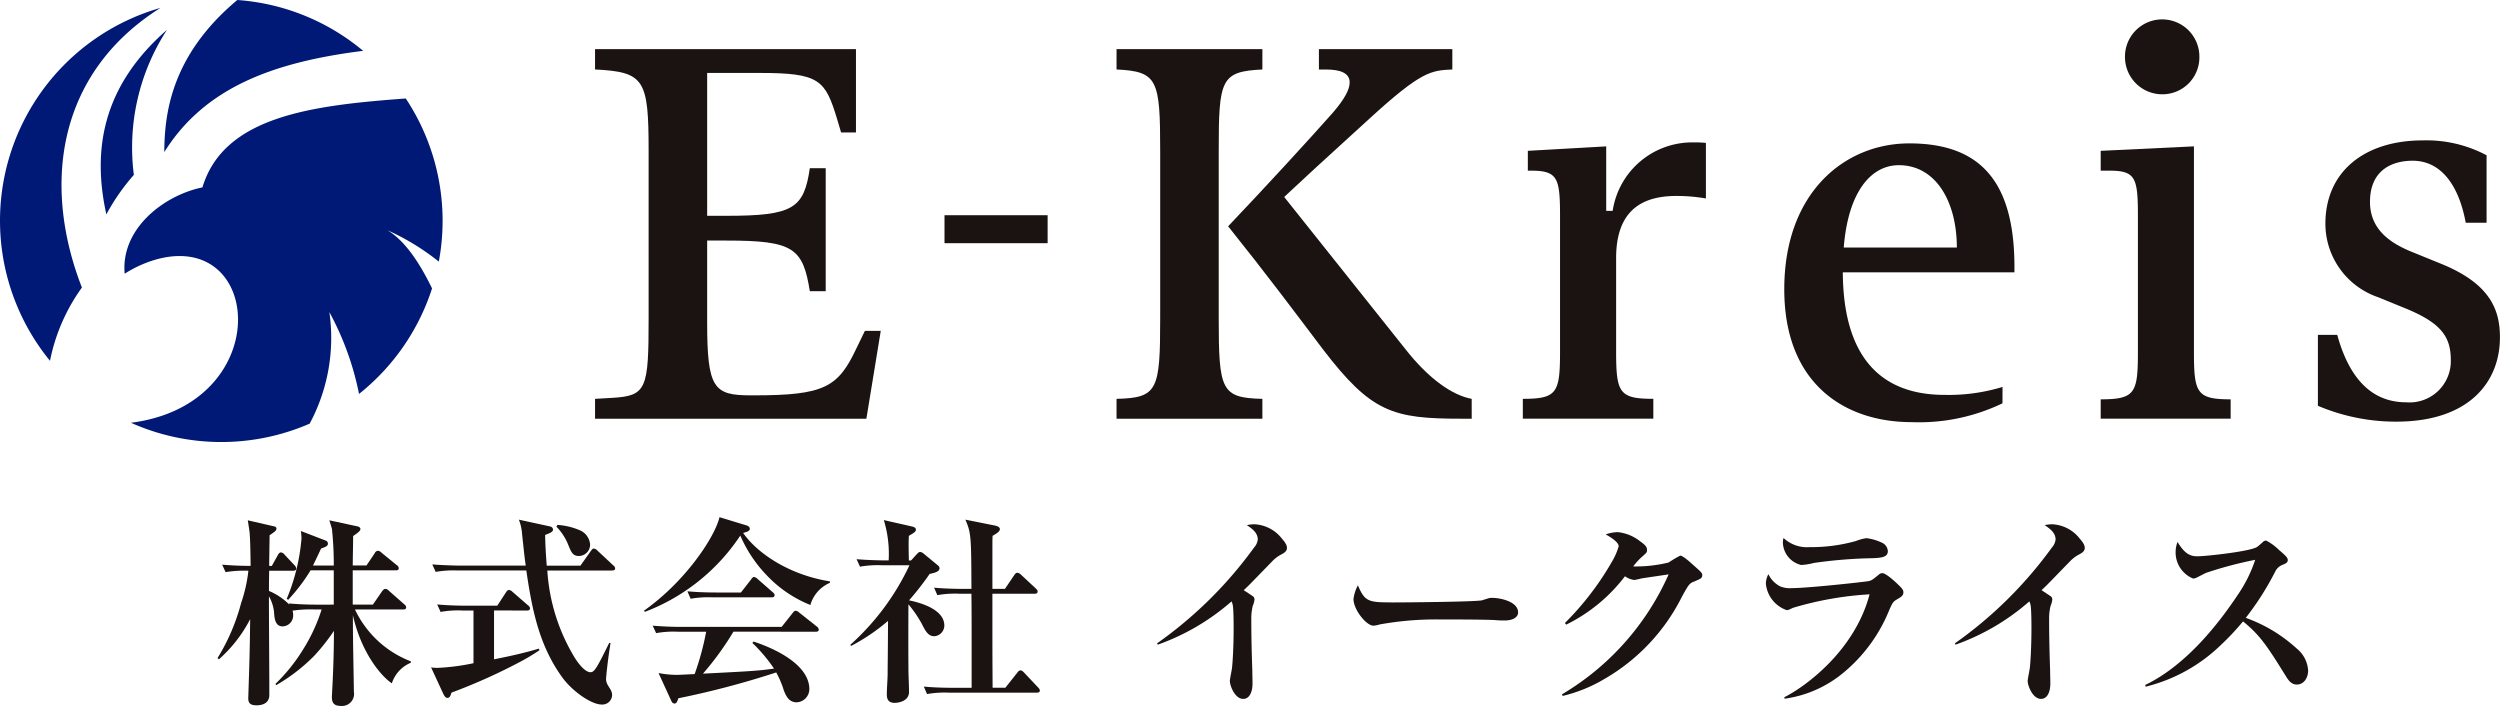 <svg id="ロゴ_BK" data-name="ロゴ　BK" xmlns="http://www.w3.org/2000/svg" xmlns:xlink="http://www.w3.org/1999/xlink" width="248" height="70.031" viewBox="0 0 248 70.031">
  <defs>
    <clipPath id="clip-path">
      <rect id="長方形_1605" data-name="長方形 1605" width="248" height="70.031" fill="none"/>
    </clipPath>
  </defs>
  <g id="グループ_1514" data-name="グループ 1514" clip-path="url(#clip-path)">
    <path id="パス_613" data-name="パス 613" d="M78.354,5.044A21.856,21.856,0,0,0,65.873,0c-6.708,5.6-7.214,11.511-7.248,15.091,3.939-6.3,10.6-8.907,19.729-10.047" transform="translate(-42.33)" fill="#001976"/>
    <path id="パス_614" data-name="パス 614" d="M8.126,30.56C4.183,20.443,5.609,9.317,15.916,2.818A21.958,21.958,0,0,0,4.96,37.828,18.631,18.631,0,0,1,8.126,30.56" transform="translate(0 -2.035)" fill="#001976"/>
    <path id="パス_615" data-name="パス 615" d="M36.506,28.955c-1.4-6.346-.428-12.69,6.016-18.307a21.377,21.377,0,0,0-3.287,14.389,20.934,20.934,0,0,0-2.729,3.918" transform="translate(-25.956 -7.688)" fill="#001976"/>
    <path id="パス_616" data-name="パス 616" d="M70.47,48.2a23.853,23.853,0,0,1,5.117,3.121,21.978,21.978,0,0,0-3.278-16.182c-9.2.682-18.041,1.722-20.171,8.819-3.842.791-8.122,4.11-7.715,8.566a11.8,11.8,0,0,1,3.249-1.45C58.22,48.289,59.3,65.491,45.044,67.309a21.992,21.992,0,0,0,17.731.087,18,18,0,0,0,1.956-11.062,28.66,28.66,0,0,1,2.94,8.114A21.989,21.989,0,0,0,74.915,53.98c-1.676-3.451-3.167-5.016-4.445-5.783" transform="translate(-32.056 -25.37)" fill="#001976"/>
    <path id="パス_617" data-name="パス 617" d="M212.373,54.2V52.23l1.722-.1c3.4-.2,3.592-.886,3.592-7.922V27.675c0-7.135-.395-7.872-5.315-8.119V17.539h25.884v8.266H236.78l-.394-1.328c-1.181-3.886-1.723-4.577-7.677-4.577h-5.215V34.072h1.92c6.642,0,7.676-.738,8.265-4.724h1.575v12.2h-1.575c-.688-4.28-1.623-5.02-8.265-5.02h-1.92V44.6c0,6.595.64,7.283,4.33,7.283h.295c6.989,0,8.366-.788,10.187-4.674l.836-1.721h1.573L239.289,54.2Z" transform="translate(-153.344 -12.664)" fill="#1a1311"/>
    <rect id="長方形_1604" data-name="長方形 1604" width="10.229" height="2.775" transform="translate(93.695 21.35)" fill="#1a1311"/>
    <path id="パス_618" data-name="パス 618" d="M398.5,54.2V52.23c4.084-.1,4.33-.837,4.33-8.02V27.675c0-7.135-.246-7.921-4.33-8.119V17.539h14.467v2.017c-4.133.2-4.331.984-4.331,8.119V44.21c0,7.183.247,7.922,4.331,8.02V54.2Zm35.233,0h-.983c-6.841,0-8.958-.591-13.78-6.888-2.9-3.838-5.658-7.528-9.4-12.2,3.838-4.035,8.168-8.759,10.431-11.318,1.133-1.328,1.625-2.263,1.625-2.953,0-.935-.936-1.279-2.313-1.279h-.738V17.539h13.236v2.017c-2.115.1-3.051.148-8.217,4.872-4.971,4.527-6.791,6.2-8.464,7.775l11.957,15.008c2.412,3.1,4.772,4.674,6.643,5.019Z" transform="translate(-287.739 -12.664)" fill="#1a1311"/>
    <path id="パス_619" data-name="パス 619" d="M543.494,78.227V76.259c3.4,0,3.691-.591,3.691-4.724V58.2c0-3.838-.2-4.577-2.9-4.577h-.295V51.656l7.775-.442v6.4h.64a7.979,7.979,0,0,1,8.119-6.791,8.85,8.85,0,0,1,1.131.048V56.38a17.183,17.183,0,0,0-2.953-.247c-4.134,0-5.9,2.165-5.954,6v9.4c0,4.133.3,4.724,3.691,4.724v1.968Z" transform="translate(-392.429 -36.694)" fill="#1a1311"/>
    <path id="パス_620" data-name="パス 620" d="M658.439,76.96a19.076,19.076,0,0,1-9,1.869c-6.644,0-12.646-3.788-12.646-13.188,0-9.594,6-14.465,12.4-14.465,6.842,0,10.433,3.542,10.433,12.251v.542H642.6c.049,8.662,3.986,12.155,10.087,12.155a18.3,18.3,0,0,0,5.757-.788Zm-4.527-15.451c0-4.527-2.067-8.17-5.756-8.17-2.707,0-5.02,2.56-5.463,8.17Z" transform="translate(-459.793 -36.952)" fill="#1a1311"/>
    <path id="パス_621" data-name="パス 621" d="M749.732,46.653v-1.92c3.445,0,3.692-.638,3.692-4.772V26.625c0-3.838-.2-4.576-2.806-4.576h-.886V20.082l9.25-.444V39.961c0,4.133.247,4.772,3.642,4.772v1.92Zm6.1-32.18a3.7,3.7,0,0,1-3.691-3.74,3.69,3.69,0,0,1,7.38,0,3.665,3.665,0,0,1-3.689,3.74" transform="translate(-541.343 -5.119)" fill="#1a1311"/>
    <path id="パス_622" data-name="パス 622" d="M833.226,65.661a7.709,7.709,0,0,1-5.216-7.282c0-5.217,3.936-8.268,9.644-8.268A12.686,12.686,0,0,1,844,51.587v6.691h-2.069c-.688-3.738-2.46-6.15-5.265-6.15-2.115,0-4.232.983-4.232,4.084,0,2.805,2.117,4.133,4.183,4.971l2.9,1.179c4.824,1.971,5.807,4.529,5.807,7.284,0,4.428-3.05,8.365-10.285,8.365a19.8,19.8,0,0,1-7.773-1.574V69.4h1.919c1.082,3.936,3.149,6.691,6.839,6.691a4.093,4.093,0,0,0,4.427-4.182c0-2.313-.935-3.691-4.575-5.167Z" transform="translate(-597.331 -36.183)" fill="#1a1311"/>
    <path id="パス_623" data-name="パス 623" d="M89.155,194.044v-3.4h-2.3a17.889,17.889,0,0,1-2.223,2.924l-.141-.1a19.618,19.618,0,0,0,1.462-5.967,5.752,5.752,0,0,0-.06-.76l2.443.941a.324.324,0,0,1,.24.3c0,.26-.2.32-.681.5-.5,1.081-.581,1.221-.8,1.682h2.062a34.122,34.122,0,0,0-.18-3.625c-.06-.22-.22-.72-.261-.861l2.683.581c.16.02.4.1.4.28,0,.2-.261.381-.721.7,0,.46-.04,2.5-.04,2.923H92.4l.821-1.221a.387.387,0,0,1,.32-.24.6.6,0,0,1,.361.2l1.5,1.222a.386.386,0,0,1,.2.3c0,.2-.16.22-.3.22H91.037v3.4h2l.881-1.282c.12-.16.22-.28.36-.28a.554.554,0,0,1,.361.2l1.5,1.322a.432.432,0,0,1,.2.3c0,.2-.16.22-.3.22H91.257A10.145,10.145,0,0,0,96.8,199.67v.14a3.3,3.3,0,0,0-1.882,2.042c-1.021-.681-3-2.944-3.865-6.748,0,2.182.02,2.723.1,7.589a1.2,1.2,0,0,1-1.3,1.4c-.821,0-.9-.481-.881-1,.12-2.143.2-4.285.2-6.448a20.143,20.143,0,0,1-1.942,2.463,17.7,17.7,0,0,1-3.785,2.923l-.08-.12a17.32,17.32,0,0,0,2.763-3.445,16.926,16.926,0,0,0,1.823-3.944h-.761a12.153,12.153,0,0,0-2.122.12,1.564,1.564,0,0,1,.06.46,1.074,1.074,0,0,1-1.062,1.1c-.7,0-.781-.78-.821-1.2a3.918,3.918,0,0,0-.521-1.783c0,2.663.04,6.929.04,9.792,0,.641-.44,1.021-1.281,1.021-.861,0-.821-.48-.8-.961.12-3.864.14-4.3.18-7.589a13.609,13.609,0,0,1-3.1,3.985l-.14-.12a19.977,19.977,0,0,0,2.343-5.467,14.826,14.826,0,0,0,.721-3.2,11.577,11.577,0,0,0-2.263.14l-.34-.74q1.412.12,2.823.12c-.02-1.642-.04-2.584-.1-3.3-.04-.34-.08-.58-.18-1.221l2.523.581c.22.04.32.1.32.24,0,.18-.14.3-.681.661,0,.34-.04,2.543-.04,3.044h.261l.6-1.082c.08-.14.18-.26.3-.26a.542.542,0,0,1,.381.24l.921.981a.632.632,0,0,1,.22.38c0,.18-.16.22-.32.22H82.747c-.02,1.342-.02,1.5-.02,2a6.306,6.306,0,0,1,2.023,1.362l-.04-.12c1.242.12,2.643.12,2.843.12Z" transform="translate(-56.046 -134.065)" fill="#1a1311"/>
    <path id="パス_624" data-name="パス 624" d="M160.089,194.469v4.846c1.5-.3,2.984-.62,4.446-1.061l.06.16a20.662,20.662,0,0,1-1.9,1.142,56.98,56.98,0,0,1-6.828,3.063c-.08.24-.141.521-.4.521-.22,0-.34-.26-.421-.42l-1.2-2.6a4.339,4.339,0,0,0,.681.04,21.42,21.42,0,0,0,3.524-.46v-5.227h-1.1a9.4,9.4,0,0,0-2.162.141l-.34-.741c.961.08,1.9.12,2.863.12h3.1l.861-1.321c.02-.04.16-.24.3-.24a.658.658,0,0,1,.361.2l1.522,1.322a.429.429,0,0,1,.2.3c0,.22-.22.22-.3.22Zm8.571-4.445,1.021-1.442c.1-.12.18-.26.3-.26a.625.625,0,0,1,.381.22l1.542,1.442a.431.431,0,0,1,.2.3c0,.2-.18.22-.32.22h-6.408a18.87,18.87,0,0,0,2.744,8.691c.14.22.9,1.4,1.542,1.4.4,0,.661-.5,1.862-2.924l.12.06c-.22,1.262-.441,3.264-.441,3.544,0,.661.6.961.6,1.582a.966.966,0,0,1-1.041.941c-1,0-2.823-1.262-3.824-2.584-2.283-3.084-3.044-6.547-3.645-10.713h-6.828a10.041,10.041,0,0,0-2.163.141l-.34-.742c1.262.1,2.663.121,2.864.121h6.408c-.12-.842-.14-1.062-.36-3.1a4.8,4.8,0,0,0-.321-1.461l2.944.641c.2.04.44.08.44.361,0,.26-.48.381-.781.521.04,1.5.1,2.2.16,3.044Zm-2.283-4.045a6.8,6.8,0,0,1,2.243.541,1.67,1.67,0,0,1,1,1.422,1.127,1.127,0,0,1-1.1,1.122c-.621,0-.761-.341-1.1-1.182a5.373,5.373,0,0,0-1.142-1.722Z" transform="translate(-111.081 -133.91)" fill="#1a1311"/>
    <path id="パス_625" data-name="パス 625" d="M248.29,191.1a3.432,3.432,0,0,0-1.942,2.2,12.161,12.161,0,0,1-4.305-2.923,13.242,13.242,0,0,1-2.643-3.964,19.789,19.789,0,0,1-9.472,7.569l-.08-.12c4.165-2.944,7.029-7.329,7.489-9.272l2.564.781c.2.059.44.14.44.38,0,.22-.3.3-.661.4,1.442,2.082,4.665,4.186,8.61,4.806Zm-9.571,4.846a29.2,29.2,0,0,1-3.024,4.165c4.765-.24,5.447-.28,7.049-.5a15.568,15.568,0,0,0-2.143-2.543l.1-.14c.9.281,5.547,1.882,5.547,4.726a1.316,1.316,0,0,1-1.262,1.3c-.721,0-1.041-.561-1.282-1.221a9.481,9.481,0,0,0-.741-1.743,86.318,86.318,0,0,1-9.711,2.564c-.1.32-.18.521-.381.521s-.281-.18-.361-.36l-1.222-2.663a9.965,9.965,0,0,0,1.8.18c.161,0,1.081-.04,1.782-.08a27.036,27.036,0,0,0,1.142-4.2h-2.8a9.573,9.573,0,0,0-2.163.14l-.34-.741c.961.08,1.9.12,2.863.12H243.5l1.081-1.361c.08-.1.18-.24.32-.24a.728.728,0,0,1,.361.2l1.722,1.362a.452.452,0,0,1,.2.3c0,.22-.22.22-.3.22Zm.74-3.885,1-1.282c.14-.2.22-.26.3-.26a.741.741,0,0,1,.38.22l1.461,1.282c.12.1.2.18.2.3,0,.2-.18.22-.3.22h-5.867a10.093,10.093,0,0,0-2.162.14l-.32-.741c1.241.121,2.643.121,2.843.121Z" transform="translate(-165.961 -133.285)" fill="#1a1311"/>
    <path id="パス_626" data-name="パス 626" d="M303.477,197.873a24.634,24.634,0,0,0,5.867-7.89H306.6a10.069,10.069,0,0,0-2.163.14l-.34-.74c1.222.1,2.543.12,2.783.12h.4a11.45,11.45,0,0,0-.48-4l2.823.641c.14.04.361.1.361.32s-.34.381-.7.6c-.02.381-.04.741,0,2.443h.22l.581-.641c.14-.14.2-.2.32-.2a.6.6,0,0,1,.34.16L312.167,190a.355.355,0,0,1,.16.281c0,.32-.46.46-.981.56a28.162,28.162,0,0,1-2.043,2.623c1.081.22,3.5.881,3.5,2.5a1.073,1.073,0,0,1-1,1.061c-.6,0-.881-.521-1.241-1.242a11.64,11.64,0,0,0-1.321-1.922c-.02,4.666,0,5.627,0,6.348,0,.661.06,1.7.06,2.343,0,.921-1.061,1.082-1.421,1.082-.761,0-.781-.541-.781-.881,0-.561.08-1.482.08-2.043,0-.921.02-1.362.039-5.207a19.565,19.565,0,0,1-3.664,2.483Zm10.813-5.066a10.2,10.2,0,0,0-2.183.14l-.32-.741c1.242.12,2.663.12,2.864.12h.841c-.02-5.286-.04-5.547-.6-6.868l2.9.581c.1.02.521.1.521.361s-.44.5-.721.661c-.02.34-.02.46-.02,1.261v4.005h1.242l.921-1.361c.08-.121.18-.24.32-.24a.655.655,0,0,1,.36.2l1.462,1.361c.1.1.18.18.18.3,0,.2-.16.22-.3.22h-4.186v2.1c0,3.6,0,3.965.02,7.229h1.262l1.161-1.462c.1-.12.18-.26.341-.26s.26.12.361.22L322.1,202.1a.533.533,0,0,1,.18.3c0,.22-.22.22-.3.22h-8.73a10.023,10.023,0,0,0-2.163.141l-.32-.742c1.242.12,2.643.12,2.844.12h1.9v-3.645c0-3.264,0-3.624-.02-5.687Z" transform="translate(-219.125 -133.91)" fill="#1a1311"/>
    <path id="パス_627" data-name="パス 627" d="M412.93,198.93a41.049,41.049,0,0,0,9.642-9.527,1.4,1.4,0,0,0,.354-.784c0-.68-.6-1.093-1.083-1.423a3.949,3.949,0,0,1,.729-.083,3.667,3.667,0,0,1,2.749,1.423c.4.453.5.7.5.928,0,.351-.312.516-.708.722a3.611,3.611,0,0,0-.771.618l-2.228,2.289c-.271.268-.416.412-.583.556.312.206.6.392.9.6a.353.353,0,0,1,.167.33,1.948,1.948,0,0,1-.167.619,5.368,5.368,0,0,0-.146,1.423c0,1.671.042,3.34.1,5.011,0,.309.021.969.021,1.278,0,.887-.333,1.526-.916,1.526-.854,0-1.333-1.341-1.333-1.774,0-.186.187-1.072.208-1.258.063-.474.167-2.1.167-4,0-.145,0-1.856-.084-2.248a1.447,1.447,0,0,0-.125-.392,22.552,22.552,0,0,1-7.31,4.289Z" transform="translate(-298.155 -135.105)" fill="#1a1311"/>
    <path id="パス_628" data-name="パス 628" d="M486.9,210.617c1.312,0,8.164-.062,8.893-.206l.6-.186a1.126,1.126,0,0,1,.416-.062c.833,0,2.583.371,2.583,1.444,0,.494-.542.8-1.333.8a9.272,9.272,0,0,1-.979-.041c-1.187-.062-4.27-.062-5.623-.062a31.385,31.385,0,0,0-5.79.494,2.666,2.666,0,0,1-.625.124c-.708,0-1.979-1.587-1.979-2.639a3.749,3.749,0,0,1,.438-1.361c.687,1.629,1.062,1.69,3.395,1.69" transform="translate(-348.796 -150.855)" fill="#1a1311"/>
    <path id="パス_629" data-name="パス 629" d="M557.471,206.019a26.158,26.158,0,0,0,10.58-11.9c-.521.083-2.54.371-2.624.392-.125.021-.666.165-.791.165a2,2,0,0,1-.917-.371,16.4,16.4,0,0,1-5.831,4.8l-.125-.165a28.582,28.582,0,0,0,4.665-6.083,6.285,6.285,0,0,0,.666-1.526c0-.454-1.02-1.031-1.291-1.175a3.791,3.791,0,0,1,1.208-.226,4.307,4.307,0,0,1,2.208.906c.645.454.687.64.687.887,0,.227-.062.268-.6.743a6.615,6.615,0,0,0-.77.866,13.568,13.568,0,0,0,3.519-.392,10.375,10.375,0,0,1,1.146-.68c.229,0,.833.515,1.1.763.958.845,1.083.948,1.083,1.155,0,.309-.1.351-.77.64-.479.186-.542.227-1.25,1.525a19.47,19.47,0,0,1-7.706,8.166,14.809,14.809,0,0,1-4.124,1.67Z" transform="translate(-402.521 -137.142)" fill="#1a1311"/>
    <path id="パス_630" data-name="パス 630" d="M632.062,207.805c2.166-1.093,7-4.66,8.456-10.207a33.151,33.151,0,0,0-7.6,1.34c-.437.206-.479.227-.625.227a3.081,3.081,0,0,1-2.062-2.639,2.006,2.006,0,0,1,.25-.928,2.636,2.636,0,0,0,1.145,1.2,2.525,2.525,0,0,0,1.187.185c1.582,0,7.247-.618,7.623-.7.291-.062.416-.165,1-.64a.5.5,0,0,1,.354-.145c.333,0,1.229.8,1.562,1.135.416.392.521.556.521.763,0,.288-.167.432-.563.66-.458.268-.479.309-.812,1.031a15.651,15.651,0,0,1-4.728,6.413,11.587,11.587,0,0,1-5.685,2.454Zm2.541-14.888a16.507,16.507,0,0,0,4.54-.6,4.663,4.663,0,0,1,1.062-.289,4.816,4.816,0,0,1,1.5.432.981.981,0,0,1,.625.846c0,.66-.687.7-2.124.722a46.953,46.953,0,0,0-5.186.453,6.369,6.369,0,0,1-1.291.206,2.356,2.356,0,0,1-1.812-2.289,1.805,1.805,0,0,1,.063-.392,3.391,3.391,0,0,0,2.624.907" transform="translate(-455.056 -138.641)" fill="#1a1311"/>
    <path id="パス_631" data-name="パス 631" d="M697.668,198.93a41.049,41.049,0,0,0,9.642-9.527,1.4,1.4,0,0,0,.354-.784c0-.68-.6-1.093-1.083-1.423a3.95,3.95,0,0,1,.729-.083,3.667,3.667,0,0,1,2.749,1.423c.4.453.5.7.5.928,0,.351-.312.516-.708.722a3.613,3.613,0,0,0-.771.618l-2.228,2.289c-.271.268-.416.412-.583.556.312.206.6.392.9.6a.353.353,0,0,1,.167.33,1.948,1.948,0,0,1-.167.619,5.37,5.37,0,0,0-.146,1.423c0,1.671.042,3.34.1,5.011,0,.309.021.969.021,1.278,0,.887-.333,1.526-.916,1.526-.854,0-1.333-1.341-1.333-1.774,0-.186.187-1.072.208-1.258.063-.474.167-2.1.167-4,0-.145,0-1.856-.084-2.248a1.446,1.446,0,0,0-.125-.392,22.551,22.551,0,0,1-7.31,4.289Z" transform="translate(-503.75 -135.105)" fill="#1a1311"/>
    <path id="パス_632" data-name="パス 632" d="M765.631,207.232c4.227-2.041,7.456-6.351,9.2-8.97a13.678,13.678,0,0,0,1.708-3.443,38.458,38.458,0,0,0-4.894,1.3c-.125.062-.729.371-.854.433a.9.9,0,0,1-.417.124,2.8,2.8,0,0,1-1.729-2.516,2.917,2.917,0,0,1,.188-1.114c.666,1.093,1.187,1.423,1.958,1.423.833,0,5.227-.474,5.936-.928a7.788,7.788,0,0,0,.624-.536.536.536,0,0,1,.271-.1,5.2,5.2,0,0,1,1.271.928c.771.66.875.8.875,1.01s-.1.309-.521.474a1.341,1.341,0,0,0-.708.639,28.367,28.367,0,0,1-2.936,4.619,14.866,14.866,0,0,1,5.04,3.031,3.038,3.038,0,0,1,1.146,2.186c0,.763-.438,1.4-1.125,1.4-.541,0-.833-.433-1.062-.8-1.833-2.948-2.541-4.062-4.27-5.465a25.219,25.219,0,0,1-2.166,2.31,16.312,16.312,0,0,1-7.5,4.166Z" transform="translate(-552.823 -139.284)" fill="#1a1311"/>
  </g>
</svg>
